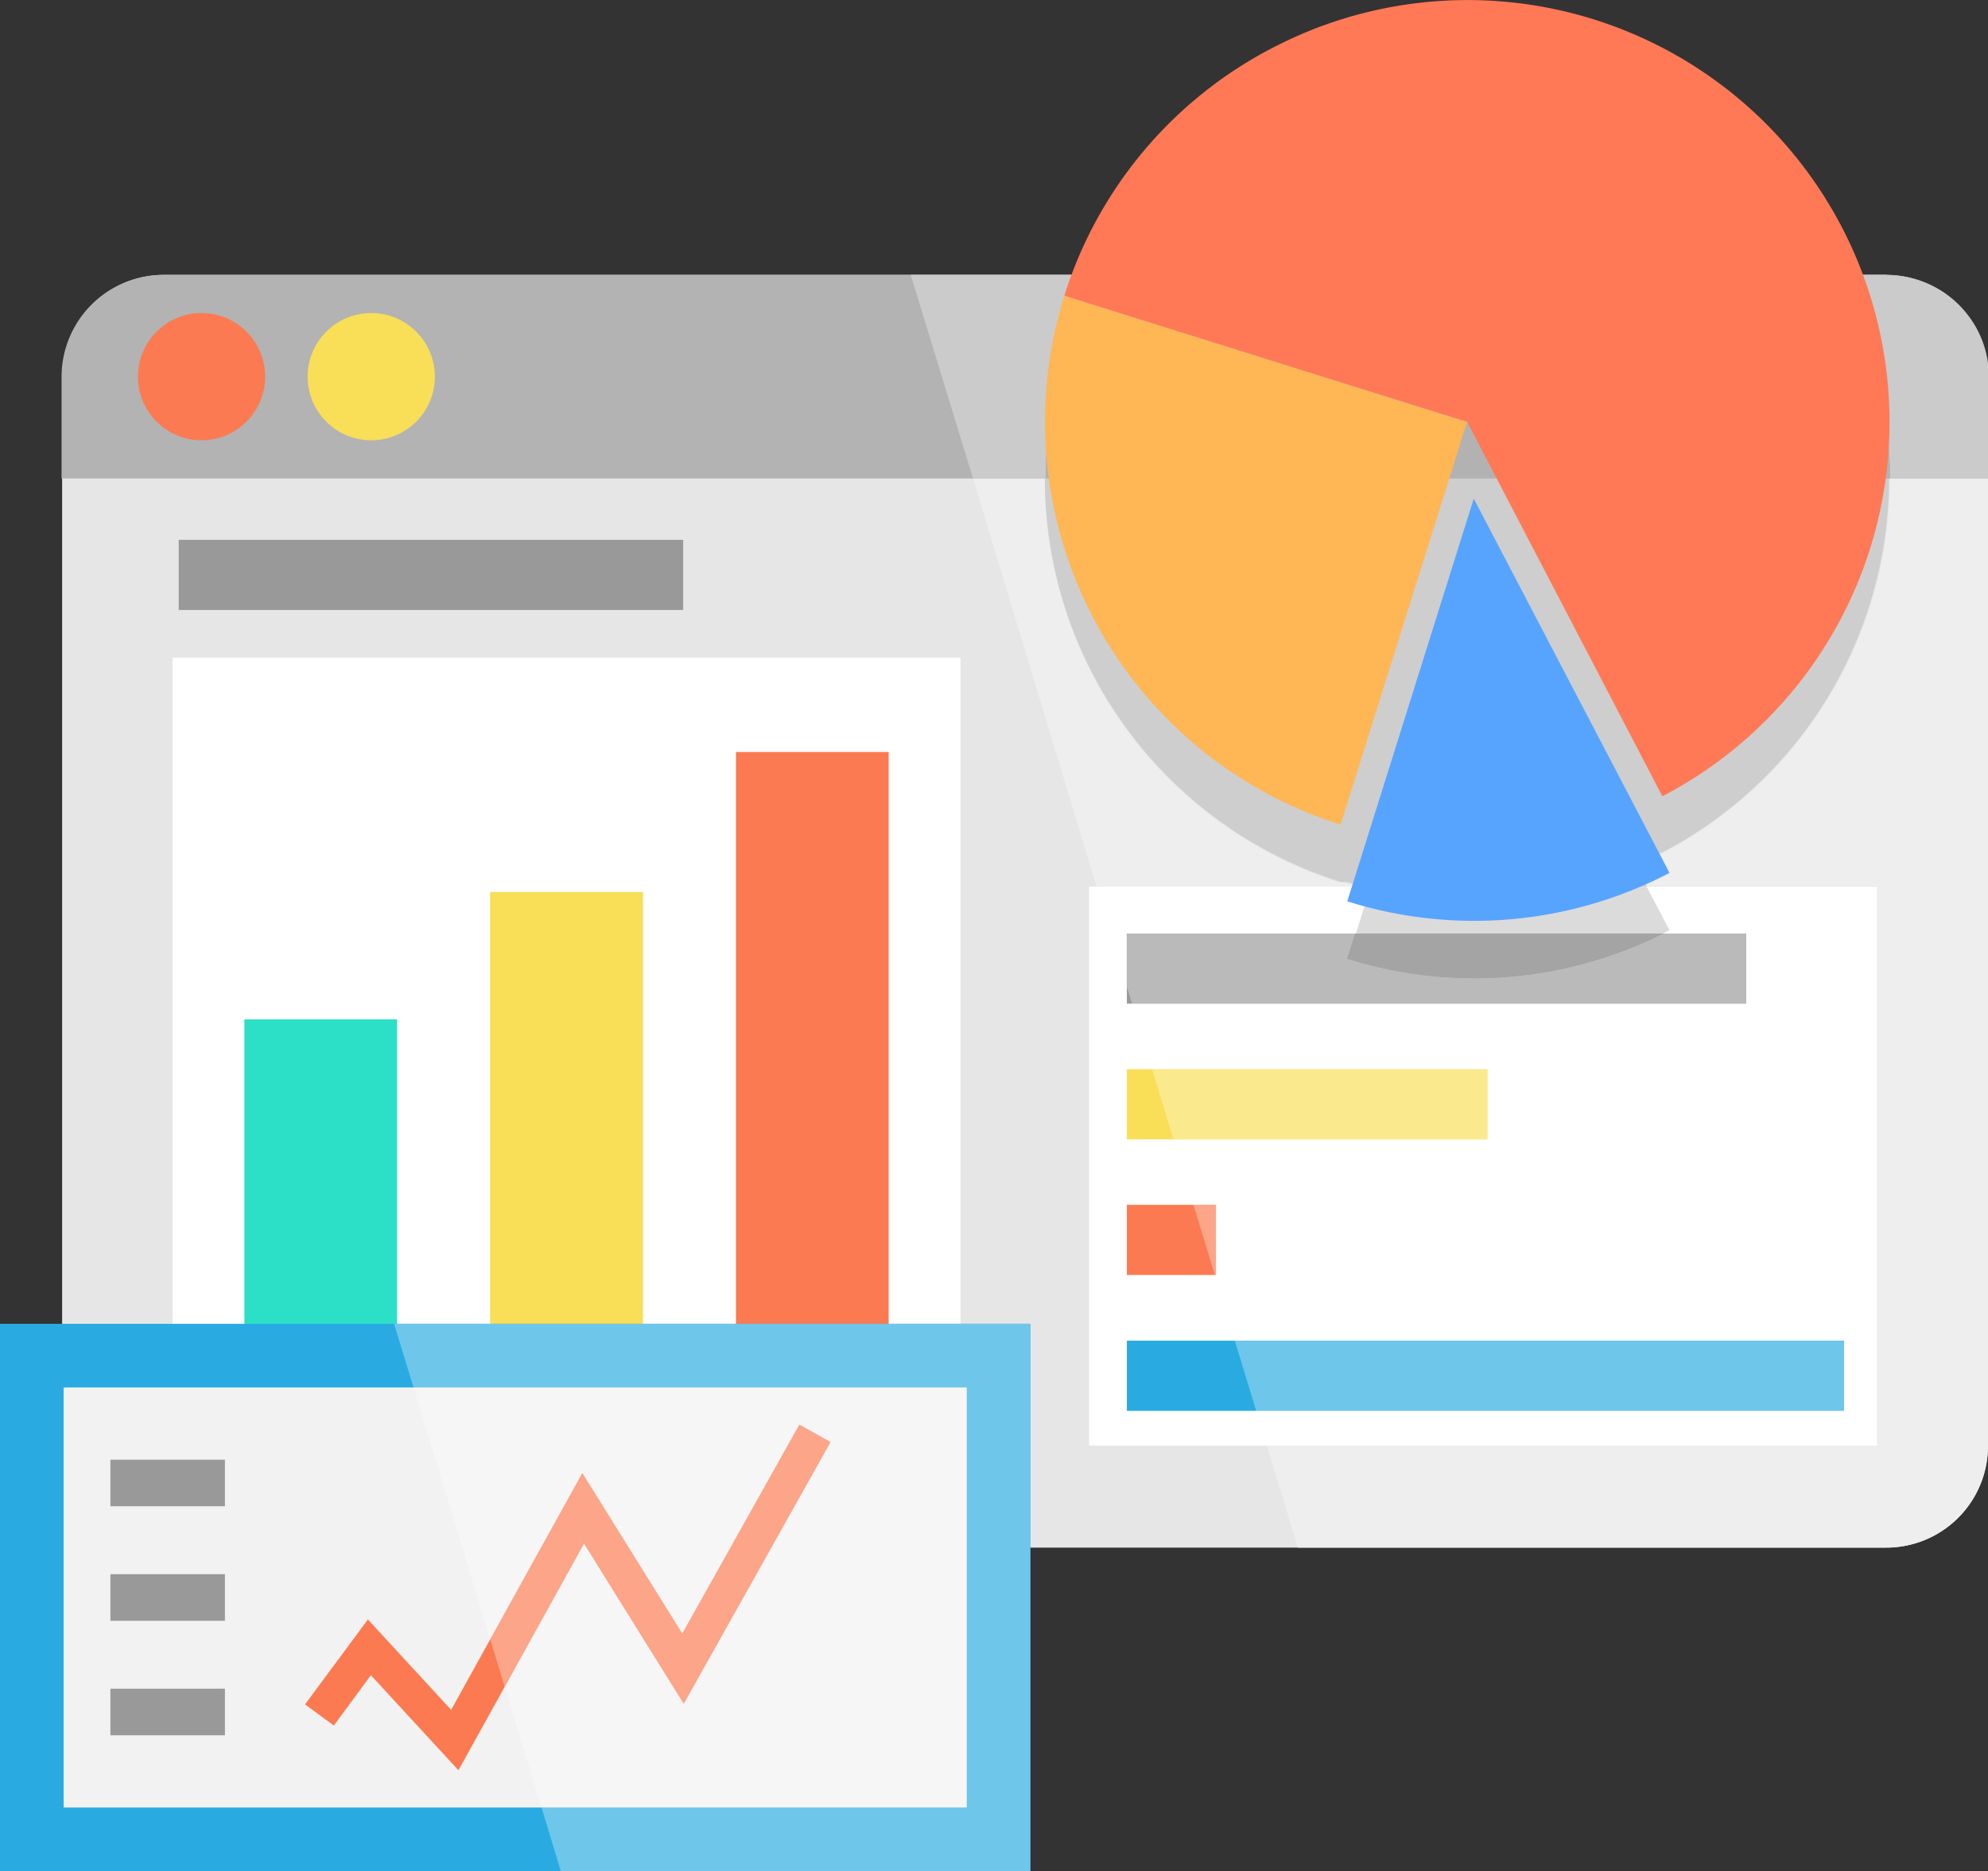 <svg xmlns="http://www.w3.org/2000/svg" viewBox="0 0 106.24 100"><rect x="0" y="0" width="106.24" height="100" fill="#333333" stroke="none"/><defs><style>.cls-1{fill:#e6e6e6;}.cls-2{fill:#b3b3b3;}.cls-3{fill:#999;}.cls-4{fill:#fff;}.cls-5{fill:#29abe2;}.cls-6{fill:#fc7a51;}.cls-7{fill:#f9de58;}.cls-8{fill:#eee;}.cls-9{fill:#cbcbcb;}.cls-10{fill:#6ec6eb;}.cls-11{fill:#fda589;}.cls-12{fill:#fbe98e;}.cls-13{fill:#bababa;}.cls-14{fill:#cecece;}.cls-15{fill:#dbdbdb;}.cls-16{fill:#a4a4a4;}.cls-17{fill:#9f9f9f;}.cls-18{fill:#b2b2b2;}.cls-19{fill:#ffb655;}.cls-20{fill:#57a4ff;}.cls-21{fill:#ff7956;}.cls-22{fill:#2be0c6;}.cls-23{fill:#f2f2f2;}.cls-24{fill:#f6f6f6;}</style></defs><title>ucg31</title><g id="Layer_2" data-name="Layer 2"><g id="Layer_1-2" data-name="Layer 1"><path class="cls-1" d="M106.24,20.14V77.26a5.44,5.44,0,0,1-5.46,5.45h-92a5.45,5.45,0,0,1-5.46-5.45V20.14a5.45,5.45,0,0,1,5.46-5.45h92a5.44,5.44,0,0,1,5.46,5.45"/><path class="cls-2" d="M106.24,20.14v5.43H3.29V20.14a5.45,5.45,0,0,1,5.46-5.45h92a5.45,5.45,0,0,1,5.46,5.45"/><rect class="cls-3" x="9.55" y="28.85" width="26.96" height="3.75"/><polyline class="cls-4" points="100.31 47.39 58.2 47.39 58.2 77.26 100.31 77.26 100.31 47.39"/><polyline class="cls-5" points="98.54 71.65 60.22 71.65 60.22 75.4 98.54 75.4 98.54 71.65"/><polyline class="cls-6" points="64.98 64.39 60.22 64.39 60.22 68.14 64.98 68.14 64.98 64.39"/><polyline class="cls-7" points="79.49 57.14 60.22 57.14 60.22 60.89 79.49 60.89 79.49 57.14"/><polyline class="cls-3" points="93.32 49.89 60.22 49.89 60.22 53.64 93.32 53.64 93.32 49.89"/><circle class="cls-6" cx="10.77" cy="20.13" r="3.4"/><circle class="cls-7" cx="19.84" cy="20.13" r="3.4"/><path class="cls-8" d="M105.14,16.87a5.39,5.39,0,0,1,1.1,3.27v5.43H101a22.55,22.55,0,0,1-12.12,20c-.48.2-1,.4-1.44.58l.63,1.2h12.29V77.26H67.7l1.66,5.45h31.42a5.44,5.44,0,0,0,5.46-5.45V20.14a5.39,5.39,0,0,0-1.1-3.27m0,0h0m0,0h0m0,0h0"/><path class="cls-9" d="M100.78,14.69H98.12c.09.16.18.32.26.49A22.33,22.33,0,0,1,101,25.57h5.29V20.14a5.39,5.39,0,0,0-1.1-3.27h0a5.4,5.4,0,0,0-4.34-2.15"/><path class="cls-4" d="M100.31,47.39H88l1.2,2.32-.35.18h4.45v3.75H60.5l1.07,3.5H79.49v3.75H62.71l1.07,3.51H65v3.74h-.06L66,71.65H98.54V75.4H67.13l.57,1.86h32.61V47.39"/><polyline class="cls-10" points="98.54 71.65 65.99 71.65 67.13 75.4 98.54 75.4 98.54 71.65"/><polyline class="cls-11" points="64.98 64.39 63.78 64.39 64.92 68.14 64.98 68.14 64.98 64.39"/><polyline class="cls-12" points="79.49 57.14 61.57 57.14 62.71 60.89 79.49 60.89 79.49 57.14"/><path class="cls-8" d="M55.84,25.57H52L58.6,47.39H72.86l-1-.21-.23,0a22.59,22.59,0,0,1-15.8-21.56"/><path class="cls-9" d="M58.67,14.69h-10L52,25.57h3.89a22.71,22.71,0,0,1,1-6.71,22.21,22.21,0,0,1,1.79-4.17"/><path class="cls-4" d="M72.86,47.39H58.6l1.61,5.31V49.89H72.46l.76-2.43-.36-.07"/><path class="cls-13" d="M93.32,49.89H88.87A22.52,22.52,0,0,1,72,51.23l.43-1.34H60.21V52.7l.29.94H93.32V49.89"/><path class="cls-14" d="M87.39,46.19a27.32,27.32,0,0,1-4.31,1.2H88l-.63-1.2"/><path class="cls-15" d="M88,47.39H83.08a26.5,26.5,0,0,1-5.11.49,27.06,27.06,0,0,1-4.75-.42l-.76,2.43H88.87l.35-.18L88,47.39"/><path class="cls-16" d="M88.87,49.89H72.46L72,51.23a22.52,22.52,0,0,0,16.84-1.34"/><path class="cls-15" d="M78.37,3.06a22.59,22.59,0,0,0-19.7,11.63H98.12a22.49,22.49,0,0,0-13-10.59,22.8,22.8,0,0,0-6.78-1"/><polyline class="cls-17" points="98.12 14.69 58.67 14.69 58.67 14.69 98.12 14.69 98.12 14.69"/><path class="cls-14" d="M101,25.57H55.84a22.59,22.59,0,0,0,15.8,21.56l.23,0,1,.21H83.08a27.32,27.32,0,0,0,4.31-1.2c.48-.18,1-.38,1.44-.58a22.55,22.55,0,0,0,12.12-20"/><path class="cls-18" d="M98.12,14.69H58.67a22.21,22.21,0,0,0-1.79,4.17,22.71,22.71,0,0,0-1,6.71H101a22.33,22.33,0,0,0-2.57-10.39c-.08-.17-.17-.33-.26-.49"/><path class="cls-15" d="M83.08,47.39H72.86l.36.07a27.06,27.06,0,0,0,4.75.42,26.5,26.5,0,0,0,5.11-.49"/><path class="cls-19" d="M78.4,22.55l-1.19,3.79L71.64,44.07A22.56,22.56,0,0,1,56.88,15.8l18.93,5.94Z"/><path class="cls-20" d="M89.22,46.65A22.54,22.54,0,0,1,72,48.17l6-19.11.76-2.41Z"/><path class="cls-21" d="M88.83,42.54l-10.43-20-2.59-.81L56.88,15.8A22.51,22.51,0,0,1,68,2.56c.58-.3,1.16-.57,1.75-.82a22.55,22.55,0,0,1,19.12,40.8Z"/><polyline class="cls-4" points="51.33 35.15 9.22 35.15 9.22 77.26 51.33 77.26 51.33 35.15"/><polyline class="cls-22" points="21.22 54.48 13.06 54.48 13.06 74.88 21.22 74.88 21.22 54.48"/><polyline class="cls-7" points="34.36 47.67 26.19 47.67 26.19 74.88 34.36 74.88 34.36 47.67"/><polyline class="cls-6" points="47.49 40.19 39.33 40.19 39.33 74.88 47.49 74.88 47.49 40.19"/><polyline class="cls-5" points="55.06 70.75 55.06 100 0 100 0 70.75 55.06 70.75"/><polyline class="cls-23" points="3.4 96.6 3.4 74.15 51.66 74.15 51.66 96.6 3.4 96.6"/><polyline class="cls-6" points="24.5 94.61 19.82 89.53 17.84 92.22 16.3 91.09 19.66 86.55 24.11 91.38 31.12 78.73 36.46 87.31 42.72 76.14 44.38 77.07 36.54 91.05 31.21 82.49 24.5 94.61"/><rect class="cls-3" x="5.9" y="78.01" width="6.12" height="2.49"/><rect class="cls-3" x="5.9" y="84.13" width="6.12" height="2.49"/><rect class="cls-3" x="5.9" y="90.25" width="6.12" height="2.49"/><polyline class="cls-10" points="55.06 70.75 47.49 70.75 39.33 70.75 34.36 70.75 26.19 70.75 21.22 70.75 21.06 70.75 22.1 74.15 51.66 74.15 51.66 96.6 28.94 96.6 29.97 100 55.06 100 55.06 70.75"/><polyline class="cls-24" points="51.66 74.15 22.1 74.15 26.2 87.61 31.12 78.73 36.46 87.31 42.72 76.14 44.38 77.07 36.54 91.05 31.21 82.49 26.97 90.15 28.94 96.6 51.66 96.6 51.66 74.15"/><polyline class="cls-11" points="42.72 76.14 36.46 87.31 31.12 78.73 26.2 87.61 26.97 90.15 31.21 82.49 36.54 91.05 44.38 77.07 42.72 76.14"/></g></g></svg>